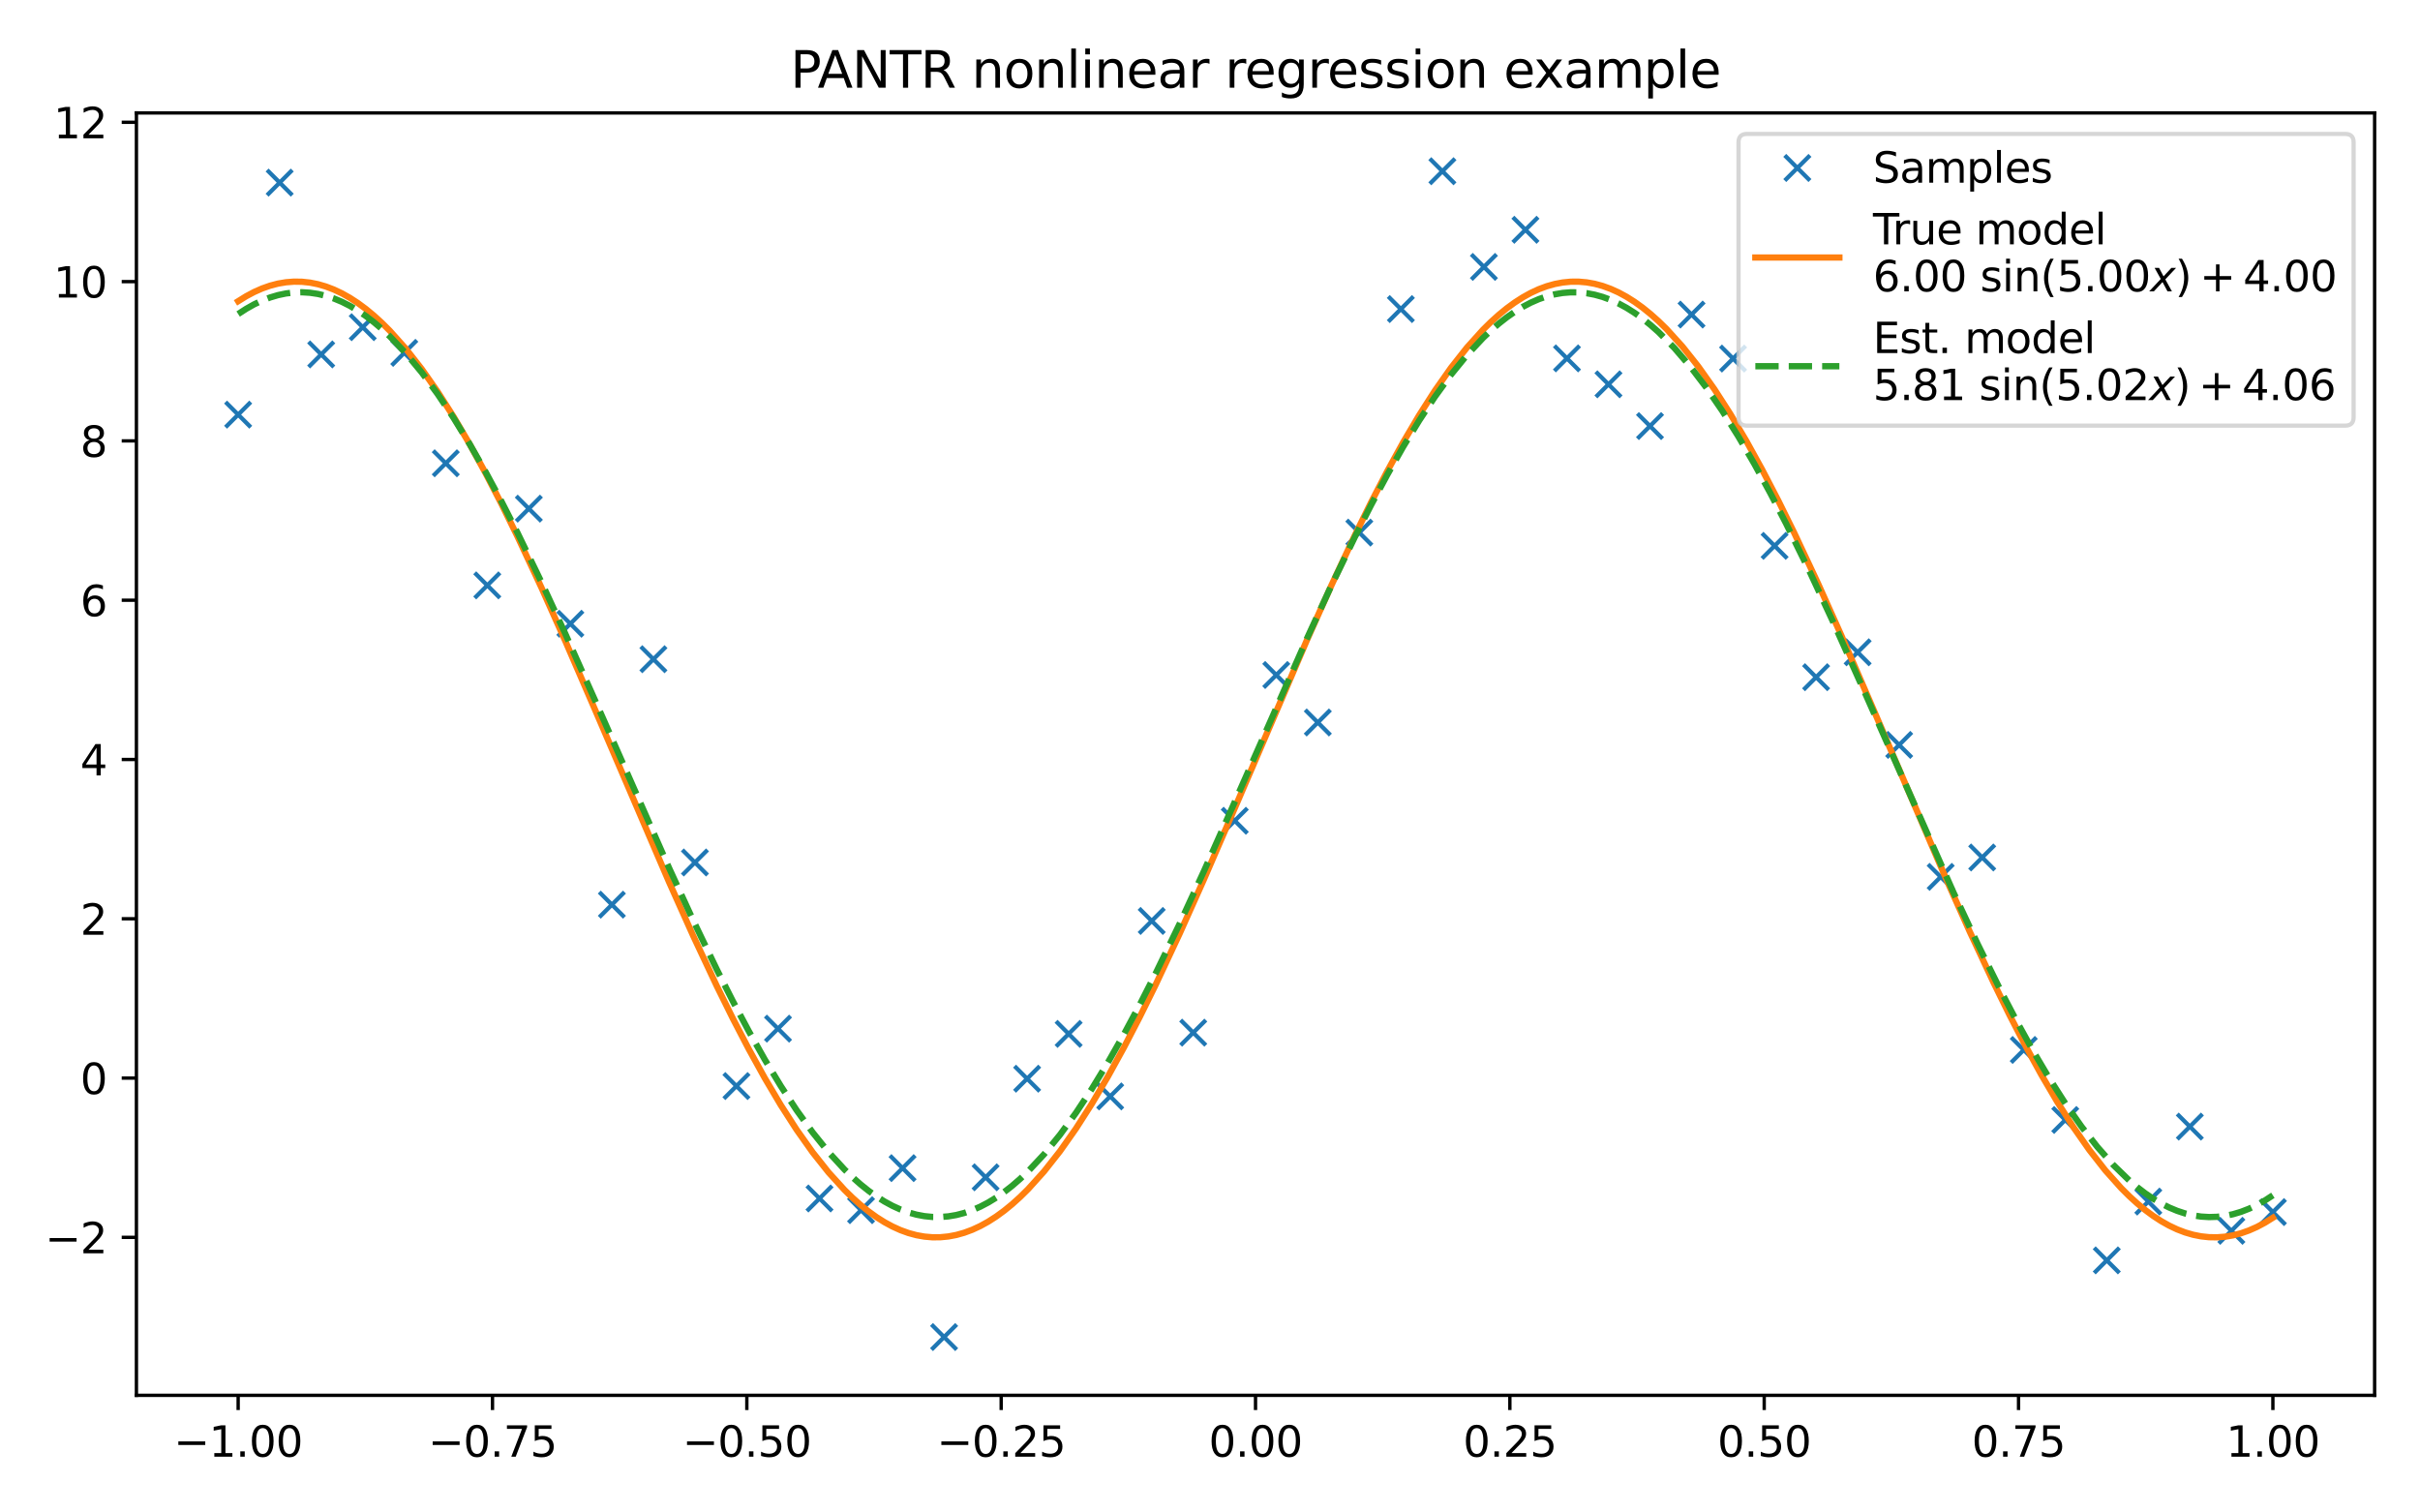 <?xml version="1.0" encoding="utf-8" standalone="no"?>
<!DOCTYPE svg PUBLIC "-//W3C//DTD SVG 1.1//EN"
  "http://www.w3.org/Graphics/SVG/1.1/DTD/svg11.dtd">
<svg xmlns:xlink="http://www.w3.org/1999/xlink" width="576pt" height="360pt" viewBox="0 0 576 360" xmlns="http://www.w3.org/2000/svg" version="1.1">
 <defs>
  <style type="text/css">*{stroke-linejoin: round; stroke-linecap: butt}</style>
 </defs>
 <g id="figure_1">
  <g id="patch_1">
   <path d="M 0 360 
L 576 360 
L 576 0 
L 0 0 
z
" style="fill: #ffffff"/>
  </g>
  <g id="axes_1">
   <g id="patch_2">
    <path d="M 32.47 332.12 
L 565.2 332.12 
L 565.2 26.88 
L 32.47 26.88 
z
" style="fill: #ffffff"/>
   </g>
   <g id="matplotlib.axis_1">
    <g id="xtick_1">
     <g id="line2d_1">
      <defs>
       <path id="m404adde339" d="M 0 0 
L 0 3.5 
" style="stroke: #000000; stroke-width: 0.8"/>
      </defs>
      <g>
       <use xlink:href="#m404adde339" x="56.685" y="332.12" style="stroke: #000000; stroke-width: 0.8"/>
      </g>
     </g>
     <g id="text_1">
      <!-- −1.00 -->
      <g transform="translate(41.362 346.718) scale(0.1 -0.1)">
       <defs>
        <path id="DejaVuSans-2212" d="M 678 2272 
L 4684 2272 
L 4684 1741 
L 678 1741 
L 678 2272 
z
" transform="scale(0.016)"/>
        <path id="DejaVuSans-31" d="M 794 531 
L 1825 531 
L 1825 4091 
L 703 3866 
L 703 4441 
L 1819 4666 
L 2450 4666 
L 2450 531 
L 3481 531 
L 3481 0 
L 794 0 
L 794 531 
z
" transform="scale(0.016)"/>
        <path id="DejaVuSans-2e" d="M 684 794 
L 1344 794 
L 1344 0 
L 684 0 
L 684 794 
z
" transform="scale(0.016)"/>
        <path id="DejaVuSans-30" d="M 2034 4250 
Q 1547 4250 1301 3770 
Q 1056 3291 1056 2328 
Q 1056 1369 1301 889 
Q 1547 409 2034 409 
Q 2525 409 2770 889 
Q 3016 1369 3016 2328 
Q 3016 3291 2770 3770 
Q 2525 4250 2034 4250 
z
M 2034 4750 
Q 2819 4750 3233 4129 
Q 3647 3509 3647 2328 
Q 3647 1150 3233 529 
Q 2819 -91 2034 -91 
Q 1250 -91 836 529 
Q 422 1150 422 2328 
Q 422 3509 836 4129 
Q 1250 4750 2034 4750 
z
" transform="scale(0.016)"/>
       </defs>
       <use xlink:href="#DejaVuSans-2212"/>
       <use xlink:href="#DejaVuSans-31" x="83.789"/>
       <use xlink:href="#DejaVuSans-2e" x="147.412"/>
       <use xlink:href="#DejaVuSans-30" x="179.199"/>
       <use xlink:href="#DejaVuSans-30" x="242.822"/>
      </g>
     </g>
    </g>
    <g id="xtick_2">
     <g id="line2d_2">
      <g>
       <use xlink:href="#m404adde339" x="117.222" y="332.12" style="stroke: #000000; stroke-width: 0.8"/>
      </g>
     </g>
     <g id="text_2">
      <!-- −0.75 -->
      <g transform="translate(101.9 346.718) scale(0.1 -0.1)">
       <defs>
        <path id="DejaVuSans-37" d="M 525 4666 
L 3525 4666 
L 3525 4397 
L 1831 0 
L 1172 0 
L 2766 4134 
L 525 4134 
L 525 4666 
z
" transform="scale(0.016)"/>
        <path id="DejaVuSans-35" d="M 691 4666 
L 3169 4666 
L 3169 4134 
L 1269 4134 
L 1269 2991 
Q 1406 3038 1543 3061 
Q 1681 3084 1819 3084 
Q 2600 3084 3056 2656 
Q 3513 2228 3513 1497 
Q 3513 744 3044 326 
Q 2575 -91 1722 -91 
Q 1428 -91 1123 -41 
Q 819 9 494 109 
L 494 744 
Q 775 591 1075 516 
Q 1375 441 1709 441 
Q 2250 441 2565 725 
Q 2881 1009 2881 1497 
Q 2881 1984 2565 2268 
Q 2250 2553 1709 2553 
Q 1456 2553 1204 2497 
Q 953 2441 691 2322 
L 691 4666 
z
" transform="scale(0.016)"/>
       </defs>
       <use xlink:href="#DejaVuSans-2212"/>
       <use xlink:href="#DejaVuSans-30" x="83.789"/>
       <use xlink:href="#DejaVuSans-2e" x="147.412"/>
       <use xlink:href="#DejaVuSans-37" x="179.199"/>
       <use xlink:href="#DejaVuSans-35" x="242.822"/>
      </g>
     </g>
    </g>
    <g id="xtick_3">
     <g id="line2d_3">
      <g>
       <use xlink:href="#m404adde339" x="177.76" y="332.12" style="stroke: #000000; stroke-width: 0.8"/>
      </g>
     </g>
     <g id="text_3">
      <!-- −0.50 -->
      <g transform="translate(162.437 346.718) scale(0.1 -0.1)">
       <use xlink:href="#DejaVuSans-2212"/>
       <use xlink:href="#DejaVuSans-30" x="83.789"/>
       <use xlink:href="#DejaVuSans-2e" x="147.412"/>
       <use xlink:href="#DejaVuSans-35" x="179.199"/>
       <use xlink:href="#DejaVuSans-30" x="242.822"/>
      </g>
     </g>
    </g>
    <g id="xtick_4">
     <g id="line2d_4">
      <g>
       <use xlink:href="#m404adde339" x="238.298" y="332.12" style="stroke: #000000; stroke-width: 0.8"/>
      </g>
     </g>
     <g id="text_4">
      <!-- −0.25 -->
      <g transform="translate(222.975 346.718) scale(0.1 -0.1)">
       <defs>
        <path id="DejaVuSans-32" d="M 1228 531 
L 3431 531 
L 3431 0 
L 469 0 
L 469 531 
Q 828 903 1448 1529 
Q 2069 2156 2228 2338 
Q 2531 2678 2651 2914 
Q 2772 3150 2772 3378 
Q 2772 3750 2511 3984 
Q 2250 4219 1831 4219 
Q 1534 4219 1204 4116 
Q 875 4013 500 3803 
L 500 4441 
Q 881 4594 1212 4672 
Q 1544 4750 1819 4750 
Q 2544 4750 2975 4387 
Q 3406 4025 3406 3419 
Q 3406 3131 3298 2873 
Q 3191 2616 2906 2266 
Q 2828 2175 2409 1742 
Q 1991 1309 1228 531 
z
" transform="scale(0.016)"/>
       </defs>
       <use xlink:href="#DejaVuSans-2212"/>
       <use xlink:href="#DejaVuSans-30" x="83.789"/>
       <use xlink:href="#DejaVuSans-2e" x="147.412"/>
       <use xlink:href="#DejaVuSans-32" x="179.199"/>
       <use xlink:href="#DejaVuSans-35" x="242.822"/>
      </g>
     </g>
    </g>
    <g id="xtick_5">
     <g id="line2d_5">
      <g>
       <use xlink:href="#m404adde339" x="298.835" y="332.12" style="stroke: #000000; stroke-width: 0.8"/>
      </g>
     </g>
     <g id="text_5">
      <!-- 0.00 -->
      <g transform="translate(287.702 346.718) scale(0.1 -0.1)">
       <use xlink:href="#DejaVuSans-30"/>
       <use xlink:href="#DejaVuSans-2e" x="63.623"/>
       <use xlink:href="#DejaVuSans-30" x="95.41"/>
       <use xlink:href="#DejaVuSans-30" x="159.033"/>
      </g>
     </g>
    </g>
    <g id="xtick_6">
     <g id="line2d_6">
      <g>
       <use xlink:href="#m404adde339" x="359.373" y="332.12" style="stroke: #000000; stroke-width: 0.8"/>
      </g>
     </g>
     <g id="text_6">
      <!-- 0.25 -->
      <g transform="translate(348.24 346.718) scale(0.1 -0.1)">
       <use xlink:href="#DejaVuSans-30"/>
       <use xlink:href="#DejaVuSans-2e" x="63.623"/>
       <use xlink:href="#DejaVuSans-32" x="95.41"/>
       <use xlink:href="#DejaVuSans-35" x="159.033"/>
      </g>
     </g>
    </g>
    <g id="xtick_7">
     <g id="line2d_7">
      <g>
       <use xlink:href="#m404adde339" x="419.91" y="332.12" style="stroke: #000000; stroke-width: 0.8"/>
      </g>
     </g>
     <g id="text_7">
      <!-- 0.50 -->
      <g transform="translate(408.777 346.718) scale(0.1 -0.1)">
       <use xlink:href="#DejaVuSans-30"/>
       <use xlink:href="#DejaVuSans-2e" x="63.623"/>
       <use xlink:href="#DejaVuSans-35" x="95.41"/>
       <use xlink:href="#DejaVuSans-30" x="159.033"/>
      </g>
     </g>
    </g>
    <g id="xtick_8">
     <g id="line2d_8">
      <g>
       <use xlink:href="#m404adde339" x="480.447" y="332.12" style="stroke: #000000; stroke-width: 0.8"/>
      </g>
     </g>
     <g id="text_8">
      <!-- 0.75 -->
      <g transform="translate(469.315 346.718) scale(0.1 -0.1)">
       <use xlink:href="#DejaVuSans-30"/>
       <use xlink:href="#DejaVuSans-2e" x="63.623"/>
       <use xlink:href="#DejaVuSans-37" x="95.41"/>
       <use xlink:href="#DejaVuSans-35" x="159.033"/>
      </g>
     </g>
    </g>
    <g id="xtick_9">
     <g id="line2d_9">
      <g>
       <use xlink:href="#m404adde339" x="540.985" y="332.12" style="stroke: #000000; stroke-width: 0.8"/>
      </g>
     </g>
     <g id="text_9">
      <!-- 1.00 -->
      <g transform="translate(529.852 346.718) scale(0.1 -0.1)">
       <use xlink:href="#DejaVuSans-31"/>
       <use xlink:href="#DejaVuSans-2e" x="63.623"/>
       <use xlink:href="#DejaVuSans-30" x="95.41"/>
       <use xlink:href="#DejaVuSans-30" x="159.033"/>
      </g>
     </g>
    </g>
   </g>
   <g id="matplotlib.axis_2">
    <g id="ytick_1">
     <g id="line2d_10">
      <defs>
       <path id="meb1e1e0b16" d="M 0 0 
L -3.5 0 
" style="stroke: #000000; stroke-width: 0.8"/>
      </defs>
      <g>
       <use xlink:href="#meb1e1e0b16" x="32.47" y="294.514" style="stroke: #000000; stroke-width: 0.8"/>
      </g>
     </g>
     <g id="text_10">
      <!-- −2 -->
      <g transform="translate(10.728 298.313) scale(0.1 -0.1)">
       <use xlink:href="#DejaVuSans-2212"/>
       <use xlink:href="#DejaVuSans-32" x="83.789"/>
      </g>
     </g>
    </g>
    <g id="ytick_2">
     <g id="line2d_11">
      <g>
       <use xlink:href="#meb1e1e0b16" x="32.47" y="256.6" style="stroke: #000000; stroke-width: 0.8"/>
      </g>
     </g>
     <g id="text_11">
      <!-- 0 -->
      <g transform="translate(19.108 260.399) scale(0.1 -0.1)">
       <use xlink:href="#DejaVuSans-30"/>
      </g>
     </g>
    </g>
    <g id="ytick_3">
     <g id="line2d_12">
      <g>
       <use xlink:href="#meb1e1e0b16" x="32.47" y="218.685" style="stroke: #000000; stroke-width: 0.8"/>
      </g>
     </g>
     <g id="text_12">
      <!-- 2 -->
      <g transform="translate(19.108 222.484) scale(0.1 -0.1)">
       <use xlink:href="#DejaVuSans-32"/>
      </g>
     </g>
    </g>
    <g id="ytick_4">
     <g id="line2d_13">
      <g>
       <use xlink:href="#meb1e1e0b16" x="32.47" y="180.77" style="stroke: #000000; stroke-width: 0.8"/>
      </g>
     </g>
     <g id="text_13">
      <!-- 4 -->
      <g transform="translate(19.108 184.569) scale(0.1 -0.1)">
       <defs>
        <path id="DejaVuSans-34" d="M 2419 4116 
L 825 1625 
L 2419 1625 
L 2419 4116 
z
M 2253 4666 
L 3047 4666 
L 3047 1625 
L 3713 1625 
L 3713 1100 
L 3047 1100 
L 3047 0 
L 2419 0 
L 2419 1100 
L 313 1100 
L 313 1709 
L 2253 4666 
z
" transform="scale(0.016)"/>
       </defs>
       <use xlink:href="#DejaVuSans-34"/>
      </g>
     </g>
    </g>
    <g id="ytick_5">
     <g id="line2d_14">
      <g>
       <use xlink:href="#meb1e1e0b16" x="32.47" y="142.856" style="stroke: #000000; stroke-width: 0.8"/>
      </g>
     </g>
     <g id="text_14">
      <!-- 6 -->
      <g transform="translate(19.108 146.655) scale(0.1 -0.1)">
       <defs>
        <path id="DejaVuSans-36" d="M 2113 2584 
Q 1688 2584 1439 2293 
Q 1191 2003 1191 1497 
Q 1191 994 1439 701 
Q 1688 409 2113 409 
Q 2538 409 2786 701 
Q 3034 994 3034 1497 
Q 3034 2003 2786 2293 
Q 2538 2584 2113 2584 
z
M 3366 4563 
L 3366 3988 
Q 3128 4100 2886 4159 
Q 2644 4219 2406 4219 
Q 1781 4219 1451 3797 
Q 1122 3375 1075 2522 
Q 1259 2794 1537 2939 
Q 1816 3084 2150 3084 
Q 2853 3084 3261 2657 
Q 3669 2231 3669 1497 
Q 3669 778 3244 343 
Q 2819 -91 2113 -91 
Q 1303 -91 875 529 
Q 447 1150 447 2328 
Q 447 3434 972 4092 
Q 1497 4750 2381 4750 
Q 2619 4750 2861 4703 
Q 3103 4656 3366 4563 
z
" transform="scale(0.016)"/>
       </defs>
       <use xlink:href="#DejaVuSans-36"/>
      </g>
     </g>
    </g>
    <g id="ytick_6">
     <g id="line2d_15">
      <g>
       <use xlink:href="#meb1e1e0b16" x="32.47" y="104.941" style="stroke: #000000; stroke-width: 0.8"/>
      </g>
     </g>
     <g id="text_15">
      <!-- 8 -->
      <g transform="translate(19.108 108.74) scale(0.1 -0.1)">
       <defs>
        <path id="DejaVuSans-38" d="M 2034 2216 
Q 1584 2216 1326 1975 
Q 1069 1734 1069 1313 
Q 1069 891 1326 650 
Q 1584 409 2034 409 
Q 2484 409 2743 651 
Q 3003 894 3003 1313 
Q 3003 1734 2745 1975 
Q 2488 2216 2034 2216 
z
M 1403 2484 
Q 997 2584 770 2862 
Q 544 3141 544 3541 
Q 544 4100 942 4425 
Q 1341 4750 2034 4750 
Q 2731 4750 3128 4425 
Q 3525 4100 3525 3541 
Q 3525 3141 3298 2862 
Q 3072 2584 2669 2484 
Q 3125 2378 3379 2068 
Q 3634 1759 3634 1313 
Q 3634 634 3220 271 
Q 2806 -91 2034 -91 
Q 1263 -91 848 271 
Q 434 634 434 1313 
Q 434 1759 690 2068 
Q 947 2378 1403 2484 
z
M 1172 3481 
Q 1172 3119 1398 2916 
Q 1625 2713 2034 2713 
Q 2441 2713 2670 2916 
Q 2900 3119 2900 3481 
Q 2900 3844 2670 4047 
Q 2441 4250 2034 4250 
Q 1625 4250 1398 4047 
Q 1172 3844 1172 3481 
z
" transform="scale(0.016)"/>
       </defs>
       <use xlink:href="#DejaVuSans-38"/>
      </g>
     </g>
    </g>
    <g id="ytick_7">
     <g id="line2d_16">
      <g>
       <use xlink:href="#meb1e1e0b16" x="32.47" y="67.026" style="stroke: #000000; stroke-width: 0.8"/>
      </g>
     </g>
     <g id="text_16">
      <!-- 10 -->
      <g transform="translate(12.745 70.825) scale(0.1 -0.1)">
       <use xlink:href="#DejaVuSans-31"/>
       <use xlink:href="#DejaVuSans-30" x="63.623"/>
      </g>
     </g>
    </g>
    <g id="ytick_8">
     <g id="line2d_17">
      <g>
       <use xlink:href="#meb1e1e0b16" x="32.47" y="29.111" style="stroke: #000000; stroke-width: 0.8"/>
      </g>
     </g>
     <g id="text_17">
      <!-- 12 -->
      <g transform="translate(12.745 32.911) scale(0.1 -0.1)">
       <use xlink:href="#DejaVuSans-31"/>
       <use xlink:href="#DejaVuSans-32" x="63.623"/>
      </g>
     </g>
    </g>
   </g>
   <g id="line2d_18">
    <defs>
     <path id="m197917aff6" d="M -3 3 
L 3 -3 
M -3 -3 
L 3 3 
" style="stroke: #1f77b4"/>
    </defs>
    <g clip-path="url(#pbe0e3fda2f)">
     <use xlink:href="#m197917aff6" x="56.685" y="98.69" style="fill: #1f77b4; stroke: #1f77b4"/>
     <use xlink:href="#m197917aff6" x="66.569" y="43.466" style="fill: #1f77b4; stroke: #1f77b4"/>
     <use xlink:href="#m197917aff6" x="76.452" y="84.357" style="fill: #1f77b4; stroke: #1f77b4"/>
     <use xlink:href="#m197917aff6" x="86.336" y="77.881" style="fill: #1f77b4; stroke: #1f77b4"/>
     <use xlink:href="#m197917aff6" x="96.22" y="83.986" style="fill: #1f77b4; stroke: #1f77b4"/>
     <use xlink:href="#m197917aff6" x="106.103" y="110.269" style="fill: #1f77b4; stroke: #1f77b4"/>
     <use xlink:href="#m197917aff6" x="115.987" y="139.329" style="fill: #1f77b4; stroke: #1f77b4"/>
     <use xlink:href="#m197917aff6" x="125.871" y="121.069" style="fill: #1f77b4; stroke: #1f77b4"/>
     <use xlink:href="#m197917aff6" x="135.754" y="148.465" style="fill: #1f77b4; stroke: #1f77b4"/>
     <use xlink:href="#m197917aff6" x="145.638" y="215.326" style="fill: #1f77b4; stroke: #1f77b4"/>
     <use xlink:href="#m197917aff6" x="155.522" y="156.903" style="fill: #1f77b4; stroke: #1f77b4"/>
     <use xlink:href="#m197917aff6" x="165.405" y="205.285" style="fill: #1f77b4; stroke: #1f77b4"/>
     <use xlink:href="#m197917aff6" x="175.289" y="258.503" style="fill: #1f77b4; stroke: #1f77b4"/>
     <use xlink:href="#m197917aff6" x="185.173" y="244.837" style="fill: #1f77b4; stroke: #1f77b4"/>
     <use xlink:href="#m197917aff6" x="195.056" y="285.257" style="fill: #1f77b4; stroke: #1f77b4"/>
     <use xlink:href="#m197917aff6" x="204.94" y="288.05" style="fill: #1f77b4; stroke: #1f77b4"/>
     <use xlink:href="#m197917aff6" x="214.824" y="278.036" style="fill: #1f77b4; stroke: #1f77b4"/>
     <use xlink:href="#m197917aff6" x="224.707" y="318.245" style="fill: #1f77b4; stroke: #1f77b4"/>
     <use xlink:href="#m197917aff6" x="234.591" y="280.221" style="fill: #1f77b4; stroke: #1f77b4"/>
     <use xlink:href="#m197917aff6" x="244.475" y="256.751" style="fill: #1f77b4; stroke: #1f77b4"/>
     <use xlink:href="#m197917aff6" x="254.358" y="246.085" style="fill: #1f77b4; stroke: #1f77b4"/>
     <use xlink:href="#m197917aff6" x="264.242" y="260.963" style="fill: #1f77b4; stroke: #1f77b4"/>
     <use xlink:href="#m197917aff6" x="274.126" y="219.201" style="fill: #1f77b4; stroke: #1f77b4"/>
     <use xlink:href="#m197917aff6" x="284.009" y="245.789" style="fill: #1f77b4; stroke: #1f77b4"/>
     <use xlink:href="#m197917aff6" x="293.893" y="195.355" style="fill: #1f77b4; stroke: #1f77b4"/>
     <use xlink:href="#m197917aff6" x="303.777" y="160.663" style="fill: #1f77b4; stroke: #1f77b4"/>
     <use xlink:href="#m197917aff6" x="313.661" y="171.963" style="fill: #1f77b4; stroke: #1f77b4"/>
     <use xlink:href="#m197917aff6" x="323.544" y="126.771" style="fill: #1f77b4; stroke: #1f77b4"/>
     <use xlink:href="#m197917aff6" x="333.428" y="73.563" style="fill: #1f77b4; stroke: #1f77b4"/>
     <use xlink:href="#m197917aff6" x="343.312" y="40.755" style="fill: #1f77b4; stroke: #1f77b4"/>
     <use xlink:href="#m197917aff6" x="353.195" y="63.531" style="fill: #1f77b4; stroke: #1f77b4"/>
     <use xlink:href="#m197917aff6" x="363.079" y="54.694" style="fill: #1f77b4; stroke: #1f77b4"/>
     <use xlink:href="#m197917aff6" x="372.963" y="85.298" style="fill: #1f77b4; stroke: #1f77b4"/>
     <use xlink:href="#m197917aff6" x="382.846" y="91.477" style="fill: #1f77b4; stroke: #1f77b4"/>
     <use xlink:href="#m197917aff6" x="392.73" y="101.414" style="fill: #1f77b4; stroke: #1f77b4"/>
     <use xlink:href="#m197917aff6" x="402.614" y="74.869" style="fill: #1f77b4; stroke: #1f77b4"/>
     <use xlink:href="#m197917aff6" x="412.497" y="85.345" style="fill: #1f77b4; stroke: #1f77b4"/>
     <use xlink:href="#m197917aff6" x="422.381" y="129.922" style="fill: #1f77b4; stroke: #1f77b4"/>
     <use xlink:href="#m197917aff6" x="432.265" y="161.188" style="fill: #1f77b4; stroke: #1f77b4"/>
     <use xlink:href="#m197917aff6" x="442.148" y="155.255" style="fill: #1f77b4; stroke: #1f77b4"/>
     <use xlink:href="#m197917aff6" x="452.032" y="177.303" style="fill: #1f77b4; stroke: #1f77b4"/>
     <use xlink:href="#m197917aff6" x="461.916" y="208.711" style="fill: #1f77b4; stroke: #1f77b4"/>
     <use xlink:href="#m197917aff6" x="471.799" y="204.094" style="fill: #1f77b4; stroke: #1f77b4"/>
     <use xlink:href="#m197917aff6" x="481.683" y="249.904" style="fill: #1f77b4; stroke: #1f77b4"/>
     <use xlink:href="#m197917aff6" x="491.567" y="266.571" style="fill: #1f77b4; stroke: #1f77b4"/>
     <use xlink:href="#m197917aff6" x="501.45" y="299.992" style="fill: #1f77b4; stroke: #1f77b4"/>
     <use xlink:href="#m197917aff6" x="511.334" y="285.996" style="fill: #1f77b4; stroke: #1f77b4"/>
     <use xlink:href="#m197917aff6" x="521.218" y="268.152" style="fill: #1f77b4; stroke: #1f77b4"/>
     <use xlink:href="#m197917aff6" x="531.101" y="292.958" style="fill: #1f77b4; stroke: #1f77b4"/>
     <use xlink:href="#m197917aff6" x="540.985" y="288.498" style="fill: #1f77b4; stroke: #1f77b4"/>
    </g>
   </g>
   <g id="line2d_19">
    <path d="M 56.685 71.698 
L 58.584 70.517 
L 60.483 69.506 
L 62.383 68.665 
L 64.282 67.997 
L 66.181 67.502 
L 68.08 67.182 
L 69.98 67.036 
L 71.879 67.065 
L 73.778 67.269 
L 75.677 67.647 
L 77.576 68.2 
L 79.476 68.925 
L 81.375 69.822 
L 83.274 70.89 
L 85.173 72.127 
L 87.072 73.531 
L 88.972 75.1 
L 90.871 76.832 
L 92.77 78.723 
L 96.569 82.973 
L 100.367 87.824 
L 104.165 93.247 
L 107.964 99.208 
L 111.762 105.671 
L 115.561 112.595 
L 119.359 119.938 
L 123.158 127.655 
L 128.855 139.828 
L 134.553 152.567 
L 142.15 170.128 
L 159.243 209.928 
L 164.94 222.631 
L 170.638 234.756 
L 174.436 242.434 
L 178.235 249.733 
L 182.033 256.608 
L 185.832 263.017 
L 189.63 268.92 
L 193.429 274.281 
L 197.227 279.067 
L 201.025 283.249 
L 202.925 285.106 
L 204.824 286.801 
L 206.723 288.334 
L 208.622 289.701 
L 210.521 290.901 
L 212.421 291.931 
L 214.32 292.791 
L 216.219 293.478 
L 218.118 293.992 
L 220.018 294.332 
L 221.917 294.497 
L 223.816 294.487 
L 225.715 294.303 
L 227.614 293.944 
L 229.514 293.41 
L 231.413 292.704 
L 233.312 291.826 
L 235.211 290.776 
L 237.11 289.558 
L 239.01 288.172 
L 240.909 286.622 
L 242.808 284.908 
L 244.707 283.034 
L 248.506 278.818 
L 252.304 273.999 
L 256.103 268.607 
L 259.901 262.675 
L 263.7 256.24 
L 267.498 249.34 
L 271.296 242.019 
L 275.095 234.321 
L 280.792 222.172 
L 286.49 209.451 
L 294.087 191.904 
L 311.18 152.09 
L 316.878 139.368 
L 322.575 127.22 
L 326.374 119.522 
L 330.172 112.2 
L 333.97 105.301 
L 337.769 98.865 
L 341.567 92.933 
L 345.366 87.541 
L 349.164 82.722 
L 352.963 78.506 
L 354.862 76.632 
L 356.761 74.919 
L 358.66 73.368 
L 360.56 71.982 
L 362.459 70.764 
L 364.358 69.715 
L 366.257 68.836 
L 368.156 68.13 
L 370.056 67.597 
L 371.955 67.238 
L 373.854 67.053 
L 375.753 67.043 
L 377.652 67.209 
L 379.552 67.548 
L 381.451 68.062 
L 383.35 68.75 
L 385.249 69.609 
L 387.149 70.64 
L 389.048 71.839 
L 390.947 73.207 
L 392.846 74.739 
L 394.745 76.435 
L 396.645 78.291 
L 400.443 82.473 
L 404.241 87.259 
L 408.04 92.62 
L 411.838 98.523 
L 415.637 104.932 
L 419.435 111.807 
L 423.234 119.107 
L 427.032 126.785 
L 432.73 138.909 
L 438.427 151.612 
L 446.024 169.146 
L 463.117 208.973 
L 468.815 221.712 
L 474.512 233.885 
L 478.311 241.602 
L 482.109 248.946 
L 485.908 255.87 
L 489.706 262.332 
L 493.505 268.293 
L 497.303 273.716 
L 501.101 278.567 
L 504.9 282.817 
L 506.799 284.709 
L 508.698 286.44 
L 510.598 288.009 
L 512.497 289.413 
L 514.396 290.65 
L 516.295 291.718 
L 518.194 292.615 
L 520.094 293.341 
L 521.993 293.893 
L 523.892 294.272 
L 525.791 294.475 
L 527.69 294.504 
L 529.59 294.359 
L 531.489 294.038 
L 533.388 293.543 
L 535.287 292.875 
L 537.187 292.035 
L 539.086 291.023 
L 540.985 289.842 
L 540.985 289.842 
" clip-path="url(#pbe0e3fda2f)" style="fill: none; stroke: #ff7f0e; stroke-width: 1.5; stroke-linecap: square"/>
   </g>
   <g id="line2d_20">
    <path d="M 56.685 74.745 
L 58.584 73.513 
L 60.483 72.444 
L 62.383 71.543 
L 64.282 70.808 
L 66.181 70.243 
L 68.08 69.847 
L 69.98 69.621 
L 71.879 69.565 
L 73.778 69.681 
L 75.677 69.966 
L 77.576 70.422 
L 79.476 71.047 
L 81.375 71.84 
L 83.274 72.801 
L 85.173 73.927 
L 87.072 75.217 
L 88.972 76.669 
L 90.871 78.28 
L 92.77 80.049 
L 96.569 84.046 
L 100.367 88.635 
L 104.165 93.789 
L 107.964 99.475 
L 111.762 105.657 
L 115.561 112.298 
L 119.359 119.357 
L 123.158 126.789 
L 128.855 138.536 
L 134.553 150.855 
L 142.15 167.875 
L 159.243 206.58 
L 164.94 218.968 
L 170.638 230.808 
L 174.436 238.315 
L 178.235 245.458 
L 182.033 252.193 
L 185.832 258.478 
L 189.63 264.274 
L 193.429 269.545 
L 197.227 274.259 
L 201.025 278.387 
L 202.925 280.222 
L 204.824 281.902 
L 206.723 283.423 
L 208.622 284.783 
L 210.521 285.981 
L 212.421 287.013 
L 214.32 287.879 
L 216.219 288.577 
L 218.118 289.106 
L 220.018 289.465 
L 221.917 289.654 
L 223.816 289.672 
L 225.715 289.52 
L 227.614 289.198 
L 229.514 288.705 
L 231.413 288.044 
L 233.312 287.214 
L 235.211 286.218 
L 237.11 285.056 
L 239.01 283.731 
L 240.909 282.245 
L 242.808 280.599 
L 244.707 278.797 
L 248.506 274.734 
L 252.304 270.082 
L 256.103 264.87 
L 259.901 259.128 
L 263.7 252.894 
L 267.498 246.206 
L 271.296 239.105 
L 275.095 231.636 
L 280.792 219.842 
L 286.49 207.487 
L 294.087 190.441 
L 311.18 151.761 
L 316.878 139.406 
L 322.575 127.612 
L 326.374 120.143 
L 330.172 113.042 
L 333.97 106.354 
L 337.769 100.12 
L 341.567 94.379 
L 345.366 89.166 
L 349.164 84.514 
L 352.963 80.451 
L 354.862 78.649 
L 356.761 77.004 
L 358.66 75.517 
L 360.56 74.192 
L 362.459 73.03 
L 364.358 72.034 
L 366.257 71.204 
L 368.156 70.543 
L 370.056 70.051 
L 371.955 69.728 
L 373.854 69.576 
L 375.753 69.594 
L 377.652 69.783 
L 379.552 70.143 
L 381.451 70.672 
L 383.35 71.37 
L 385.249 72.235 
L 387.149 73.268 
L 389.048 74.465 
L 390.947 75.825 
L 392.846 77.346 
L 394.745 79.026 
L 398.544 82.85 
L 402.342 87.274 
L 406.141 92.271 
L 409.939 97.809 
L 413.738 103.854 
L 417.536 110.369 
L 421.334 117.314 
L 425.133 124.644 
L 430.83 136.264 
L 436.528 148.488 
L 444.125 165.432 
L 465.016 212.553 
L 470.714 224.7 
L 476.412 236.219 
L 480.21 243.47 
L 484.009 250.325 
L 487.807 256.742 
L 491.605 262.681 
L 495.404 268.105 
L 499.202 272.98 
L 503.001 277.277 
L 506.799 280.968 
L 508.698 282.579 
L 510.598 284.031 
L 512.497 285.321 
L 514.396 286.447 
L 516.295 287.408 
L 518.194 288.201 
L 520.094 288.826 
L 521.993 289.282 
L 523.892 289.568 
L 525.791 289.683 
L 527.69 289.627 
L 529.59 289.402 
L 531.489 289.006 
L 533.388 288.44 
L 535.287 287.706 
L 537.187 286.804 
L 539.086 285.736 
L 540.985 284.503 
L 540.985 284.503 
" clip-path="url(#pbe0e3fda2f)" style="fill: none; stroke-dasharray: 5.55,2.4; stroke-dashoffset: 0; stroke: #2ca02c; stroke-width: 1.5"/>
   </g>
   <g id="patch_3">
    <path d="M 32.47 332.12 
L 32.47 26.88 
" style="fill: none; stroke: #000000; stroke-width: 0.8; stroke-linejoin: miter; stroke-linecap: square"/>
   </g>
   <g id="patch_4">
    <path d="M 565.2 332.12 
L 565.2 26.88 
" style="fill: none; stroke: #000000; stroke-width: 0.8; stroke-linejoin: miter; stroke-linecap: square"/>
   </g>
   <g id="patch_5">
    <path d="M 32.47 332.12 
L 565.2 332.12 
" style="fill: none; stroke: #000000; stroke-width: 0.8; stroke-linejoin: miter; stroke-linecap: square"/>
   </g>
   <g id="patch_6">
    <path d="M 32.47 26.88 
L 565.2 26.88 
" style="fill: none; stroke: #000000; stroke-width: 0.8; stroke-linejoin: miter; stroke-linecap: square"/>
   </g>
   <g id="text_18">
    <!-- PANTR nonlinear regression example -->
    <g transform="translate(188.129 20.88) scale(0.12 -0.12)">
     <defs>
      <path id="DejaVuSans-50" d="M 1259 4147 
L 1259 2394 
L 2053 2394 
Q 2494 2394 2734 2622 
Q 2975 2850 2975 3272 
Q 2975 3691 2734 3919 
Q 2494 4147 2053 4147 
L 1259 4147 
z
M 628 4666 
L 2053 4666 
Q 2838 4666 3239 4311 
Q 3641 3956 3641 3272 
Q 3641 2581 3239 2228 
Q 2838 1875 2053 1875 
L 1259 1875 
L 1259 0 
L 628 0 
L 628 4666 
z
" transform="scale(0.016)"/>
      <path id="DejaVuSans-41" d="M 2188 4044 
L 1331 1722 
L 3047 1722 
L 2188 4044 
z
M 1831 4666 
L 2547 4666 
L 4325 0 
L 3669 0 
L 3244 1197 
L 1141 1197 
L 716 0 
L 50 0 
L 1831 4666 
z
" transform="scale(0.016)"/>
      <path id="DejaVuSans-4e" d="M 628 4666 
L 1478 4666 
L 3547 763 
L 3547 4666 
L 4159 4666 
L 4159 0 
L 3309 0 
L 1241 3903 
L 1241 0 
L 628 0 
L 628 4666 
z
" transform="scale(0.016)"/>
      <path id="DejaVuSans-54" d="M -19 4666 
L 3928 4666 
L 3928 4134 
L 2272 4134 
L 2272 0 
L 1638 0 
L 1638 4134 
L -19 4134 
L -19 4666 
z
" transform="scale(0.016)"/>
      <path id="DejaVuSans-52" d="M 2841 2188 
Q 3044 2119 3236 1894 
Q 3428 1669 3622 1275 
L 4263 0 
L 3584 0 
L 2988 1197 
Q 2756 1666 2539 1819 
Q 2322 1972 1947 1972 
L 1259 1972 
L 1259 0 
L 628 0 
L 628 4666 
L 2053 4666 
Q 2853 4666 3247 4331 
Q 3641 3997 3641 3322 
Q 3641 2881 3436 2590 
Q 3231 2300 2841 2188 
z
M 1259 4147 
L 1259 2491 
L 2053 2491 
Q 2509 2491 2742 2702 
Q 2975 2913 2975 3322 
Q 2975 3731 2742 3939 
Q 2509 4147 2053 4147 
L 1259 4147 
z
" transform="scale(0.016)"/>
      <path id="DejaVuSans-20" transform="scale(0.016)"/>
      <path id="DejaVuSans-6e" d="M 3513 2113 
L 3513 0 
L 2938 0 
L 2938 2094 
Q 2938 2591 2744 2837 
Q 2550 3084 2163 3084 
Q 1697 3084 1428 2787 
Q 1159 2491 1159 1978 
L 1159 0 
L 581 0 
L 581 3500 
L 1159 3500 
L 1159 2956 
Q 1366 3272 1645 3428 
Q 1925 3584 2291 3584 
Q 2894 3584 3203 3211 
Q 3513 2838 3513 2113 
z
" transform="scale(0.016)"/>
      <path id="DejaVuSans-6f" d="M 1959 3097 
Q 1497 3097 1228 2736 
Q 959 2375 959 1747 
Q 959 1119 1226 758 
Q 1494 397 1959 397 
Q 2419 397 2687 759 
Q 2956 1122 2956 1747 
Q 2956 2369 2687 2733 
Q 2419 3097 1959 3097 
z
M 1959 3584 
Q 2709 3584 3137 3096 
Q 3566 2609 3566 1747 
Q 3566 888 3137 398 
Q 2709 -91 1959 -91 
Q 1206 -91 779 398 
Q 353 888 353 1747 
Q 353 2609 779 3096 
Q 1206 3584 1959 3584 
z
" transform="scale(0.016)"/>
      <path id="DejaVuSans-6c" d="M 603 4863 
L 1178 4863 
L 1178 0 
L 603 0 
L 603 4863 
z
" transform="scale(0.016)"/>
      <path id="DejaVuSans-69" d="M 603 3500 
L 1178 3500 
L 1178 0 
L 603 0 
L 603 3500 
z
M 603 4863 
L 1178 4863 
L 1178 4134 
L 603 4134 
L 603 4863 
z
" transform="scale(0.016)"/>
      <path id="DejaVuSans-65" d="M 3597 1894 
L 3597 1613 
L 953 1613 
Q 991 1019 1311 708 
Q 1631 397 2203 397 
Q 2534 397 2845 478 
Q 3156 559 3463 722 
L 3463 178 
Q 3153 47 2828 -22 
Q 2503 -91 2169 -91 
Q 1331 -91 842 396 
Q 353 884 353 1716 
Q 353 2575 817 3079 
Q 1281 3584 2069 3584 
Q 2775 3584 3186 3129 
Q 3597 2675 3597 1894 
z
M 3022 2063 
Q 3016 2534 2758 2815 
Q 2500 3097 2075 3097 
Q 1594 3097 1305 2825 
Q 1016 2553 972 2059 
L 3022 2063 
z
" transform="scale(0.016)"/>
      <path id="DejaVuSans-61" d="M 2194 1759 
Q 1497 1759 1228 1600 
Q 959 1441 959 1056 
Q 959 750 1161 570 
Q 1363 391 1709 391 
Q 2188 391 2477 730 
Q 2766 1069 2766 1631 
L 2766 1759 
L 2194 1759 
z
M 3341 1997 
L 3341 0 
L 2766 0 
L 2766 531 
Q 2569 213 2275 61 
Q 1981 -91 1556 -91 
Q 1019 -91 701 211 
Q 384 513 384 1019 
Q 384 1609 779 1909 
Q 1175 2209 1959 2209 
L 2766 2209 
L 2766 2266 
Q 2766 2663 2505 2880 
Q 2244 3097 1772 3097 
Q 1472 3097 1187 3025 
Q 903 2953 641 2809 
L 641 3341 
Q 956 3463 1253 3523 
Q 1550 3584 1831 3584 
Q 2591 3584 2966 3190 
Q 3341 2797 3341 1997 
z
" transform="scale(0.016)"/>
      <path id="DejaVuSans-72" d="M 2631 2963 
Q 2534 3019 2420 3045 
Q 2306 3072 2169 3072 
Q 1681 3072 1420 2755 
Q 1159 2438 1159 1844 
L 1159 0 
L 581 0 
L 581 3500 
L 1159 3500 
L 1159 2956 
Q 1341 3275 1631 3429 
Q 1922 3584 2338 3584 
Q 2397 3584 2469 3576 
Q 2541 3569 2628 3553 
L 2631 2963 
z
" transform="scale(0.016)"/>
      <path id="DejaVuSans-67" d="M 2906 1791 
Q 2906 2416 2648 2759 
Q 2391 3103 1925 3103 
Q 1463 3103 1205 2759 
Q 947 2416 947 1791 
Q 947 1169 1205 825 
Q 1463 481 1925 481 
Q 2391 481 2648 825 
Q 2906 1169 2906 1791 
z
M 3481 434 
Q 3481 -459 3084 -895 
Q 2688 -1331 1869 -1331 
Q 1566 -1331 1297 -1286 
Q 1028 -1241 775 -1147 
L 775 -588 
Q 1028 -725 1275 -790 
Q 1522 -856 1778 -856 
Q 2344 -856 2625 -561 
Q 2906 -266 2906 331 
L 2906 616 
Q 2728 306 2450 153 
Q 2172 0 1784 0 
Q 1141 0 747 490 
Q 353 981 353 1791 
Q 353 2603 747 3093 
Q 1141 3584 1784 3584 
Q 2172 3584 2450 3431 
Q 2728 3278 2906 2969 
L 2906 3500 
L 3481 3500 
L 3481 434 
z
" transform="scale(0.016)"/>
      <path id="DejaVuSans-73" d="M 2834 3397 
L 2834 2853 
Q 2591 2978 2328 3040 
Q 2066 3103 1784 3103 
Q 1356 3103 1142 2972 
Q 928 2841 928 2578 
Q 928 2378 1081 2264 
Q 1234 2150 1697 2047 
L 1894 2003 
Q 2506 1872 2764 1633 
Q 3022 1394 3022 966 
Q 3022 478 2636 193 
Q 2250 -91 1575 -91 
Q 1294 -91 989 -36 
Q 684 19 347 128 
L 347 722 
Q 666 556 975 473 
Q 1284 391 1588 391 
Q 1994 391 2212 530 
Q 2431 669 2431 922 
Q 2431 1156 2273 1281 
Q 2116 1406 1581 1522 
L 1381 1569 
Q 847 1681 609 1914 
Q 372 2147 372 2553 
Q 372 3047 722 3315 
Q 1072 3584 1716 3584 
Q 2034 3584 2315 3537 
Q 2597 3491 2834 3397 
z
" transform="scale(0.016)"/>
      <path id="DejaVuSans-78" d="M 3513 3500 
L 2247 1797 
L 3578 0 
L 2900 0 
L 1881 1375 
L 863 0 
L 184 0 
L 1544 1831 
L 300 3500 
L 978 3500 
L 1906 2253 
L 2834 3500 
L 3513 3500 
z
" transform="scale(0.016)"/>
      <path id="DejaVuSans-6d" d="M 3328 2828 
Q 3544 3216 3844 3400 
Q 4144 3584 4550 3584 
Q 5097 3584 5394 3201 
Q 5691 2819 5691 2113 
L 5691 0 
L 5113 0 
L 5113 2094 
Q 5113 2597 4934 2840 
Q 4756 3084 4391 3084 
Q 3944 3084 3684 2787 
Q 3425 2491 3425 1978 
L 3425 0 
L 2847 0 
L 2847 2094 
Q 2847 2600 2669 2842 
Q 2491 3084 2119 3084 
Q 1678 3084 1418 2786 
Q 1159 2488 1159 1978 
L 1159 0 
L 581 0 
L 581 3500 
L 1159 3500 
L 1159 2956 
Q 1356 3278 1631 3431 
Q 1906 3584 2284 3584 
Q 2666 3584 2933 3390 
Q 3200 3197 3328 2828 
z
" transform="scale(0.016)"/>
      <path id="DejaVuSans-70" d="M 1159 525 
L 1159 -1331 
L 581 -1331 
L 581 3500 
L 1159 3500 
L 1159 2969 
Q 1341 3281 1617 3432 
Q 1894 3584 2278 3584 
Q 2916 3584 3314 3078 
Q 3713 2572 3713 1747 
Q 3713 922 3314 415 
Q 2916 -91 2278 -91 
Q 1894 -91 1617 61 
Q 1341 213 1159 525 
z
M 3116 1747 
Q 3116 2381 2855 2742 
Q 2594 3103 2138 3103 
Q 1681 3103 1420 2742 
Q 1159 2381 1159 1747 
Q 1159 1113 1420 752 
Q 1681 391 2138 391 
Q 2594 391 2855 752 
Q 3116 1113 3116 1747 
z
" transform="scale(0.016)"/>
     </defs>
     <use xlink:href="#DejaVuSans-50"/>
     <use xlink:href="#DejaVuSans-41" x="53.928"/>
     <use xlink:href="#DejaVuSans-4e" x="122.336"/>
     <use xlink:href="#DejaVuSans-54" x="197.141"/>
     <use xlink:href="#DejaVuSans-52" x="258.225"/>
     <use xlink:href="#DejaVuSans-20" x="327.707"/>
     <use xlink:href="#DejaVuSans-6e" x="359.494"/>
     <use xlink:href="#DejaVuSans-6f" x="422.873"/>
     <use xlink:href="#DejaVuSans-6e" x="484.055"/>
     <use xlink:href="#DejaVuSans-6c" x="547.434"/>
     <use xlink:href="#DejaVuSans-69" x="575.217"/>
     <use xlink:href="#DejaVuSans-6e" x="603"/>
     <use xlink:href="#DejaVuSans-65" x="666.379"/>
     <use xlink:href="#DejaVuSans-61" x="727.902"/>
     <use xlink:href="#DejaVuSans-72" x="789.182"/>
     <use xlink:href="#DejaVuSans-20" x="830.295"/>
     <use xlink:href="#DejaVuSans-72" x="862.082"/>
     <use xlink:href="#DejaVuSans-65" x="900.945"/>
     <use xlink:href="#DejaVuSans-67" x="962.469"/>
     <use xlink:href="#DejaVuSans-72" x="1025.945"/>
     <use xlink:href="#DejaVuSans-65" x="1064.809"/>
     <use xlink:href="#DejaVuSans-73" x="1126.332"/>
     <use xlink:href="#DejaVuSans-73" x="1178.432"/>
     <use xlink:href="#DejaVuSans-69" x="1230.531"/>
     <use xlink:href="#DejaVuSans-6f" x="1258.314"/>
     <use xlink:href="#DejaVuSans-6e" x="1319.496"/>
     <use xlink:href="#DejaVuSans-20" x="1382.875"/>
     <use xlink:href="#DejaVuSans-65" x="1414.662"/>
     <use xlink:href="#DejaVuSans-78" x="1474.436"/>
     <use xlink:href="#DejaVuSans-61" x="1533.615"/>
     <use xlink:href="#DejaVuSans-6d" x="1594.895"/>
     <use xlink:href="#DejaVuSans-70" x="1692.307"/>
     <use xlink:href="#DejaVuSans-6c" x="1755.783"/>
     <use xlink:href="#DejaVuSans-65" x="1783.566"/>
    </g>
   </g>
   <g id="legend_1">
    <g id="patch_7">
     <path d="M 415.8 101.31 
L 558.2 101.31 
Q 560.2 101.31 560.2 99.31 
L 560.2 33.88 
Q 560.2 31.88 558.2 31.88 
L 415.8 31.88 
Q 413.8 31.88 413.8 33.88 
L 413.8 99.31 
Q 413.8 101.31 415.8 101.31 
z
" style="fill: #ffffff; opacity: 0.8; stroke: #cccccc; stroke-linejoin: miter"/>
    </g>
    <g id="line2d_21">
     <g>
      <use xlink:href="#m197917aff6" x="427.8" y="39.978" style="fill: #1f77b4; stroke: #1f77b4"/>
     </g>
    </g>
    <g id="text_19">
     <!-- Samples -->
     <g transform="translate(445.8 43.478) scale(0.1 -0.1)">
      <defs>
       <path id="DejaVuSans-53" d="M 3425 4513 
L 3425 3897 
Q 3066 4069 2747 4153 
Q 2428 4238 2131 4238 
Q 1616 4238 1336 4038 
Q 1056 3838 1056 3469 
Q 1056 3159 1242 3001 
Q 1428 2844 1947 2747 
L 2328 2669 
Q 3034 2534 3370 2195 
Q 3706 1856 3706 1288 
Q 3706 609 3251 259 
Q 2797 -91 1919 -91 
Q 1588 -91 1214 -16 
Q 841 59 441 206 
L 441 856 
Q 825 641 1194 531 
Q 1563 422 1919 422 
Q 2459 422 2753 634 
Q 3047 847 3047 1241 
Q 3047 1584 2836 1778 
Q 2625 1972 2144 2069 
L 1759 2144 
Q 1053 2284 737 2584 
Q 422 2884 422 3419 
Q 422 4038 858 4394 
Q 1294 4750 2059 4750 
Q 2388 4750 2728 4690 
Q 3069 4631 3425 4513 
z
" transform="scale(0.016)"/>
      </defs>
      <use xlink:href="#DejaVuSans-53"/>
      <use xlink:href="#DejaVuSans-61" x="63.477"/>
      <use xlink:href="#DejaVuSans-6d" x="124.756"/>
      <use xlink:href="#DejaVuSans-70" x="222.168"/>
      <use xlink:href="#DejaVuSans-6c" x="285.645"/>
      <use xlink:href="#DejaVuSans-65" x="313.428"/>
      <use xlink:href="#DejaVuSans-73" x="374.951"/>
     </g>
    </g>
    <g id="line2d_22">
     <path d="M 417.8 61.295 
L 427.8 61.295 
L 437.8 61.295 
" style="fill: none; stroke: #ff7f0e; stroke-width: 1.5; stroke-linecap: square"/>
    </g>
    <g id="text_20">
     <!-- True model -->
     <g transform="translate(445.8 58.157) scale(0.1 -0.1)">
      <defs>
       <path id="DejaVuSans-75" d="M 544 1381 
L 544 3500 
L 1119 3500 
L 1119 1403 
Q 1119 906 1312 657 
Q 1506 409 1894 409 
Q 2359 409 2629 706 
Q 2900 1003 2900 1516 
L 2900 3500 
L 3475 3500 
L 3475 0 
L 2900 0 
L 2900 538 
Q 2691 219 2414 64 
Q 2138 -91 1772 -91 
Q 1169 -91 856 284 
Q 544 659 544 1381 
z
M 1991 3584 
L 1991 3584 
z
" transform="scale(0.016)"/>
       <path id="DejaVuSans-64" d="M 2906 2969 
L 2906 4863 
L 3481 4863 
L 3481 0 
L 2906 0 
L 2906 525 
Q 2725 213 2448 61 
Q 2172 -91 1784 -91 
Q 1150 -91 751 415 
Q 353 922 353 1747 
Q 353 2572 751 3078 
Q 1150 3584 1784 3584 
Q 2172 3584 2448 3432 
Q 2725 3281 2906 2969 
z
M 947 1747 
Q 947 1113 1208 752 
Q 1469 391 1925 391 
Q 2381 391 2643 752 
Q 2906 1113 2906 1747 
Q 2906 2381 2643 2742 
Q 2381 3103 1925 3103 
Q 1469 3103 1208 2742 
Q 947 2381 947 1747 
z
" transform="scale(0.016)"/>
      </defs>
      <use xlink:href="#DejaVuSans-54"/>
      <use xlink:href="#DejaVuSans-72" x="46.334"/>
      <use xlink:href="#DejaVuSans-75" x="87.447"/>
      <use xlink:href="#DejaVuSans-65" x="150.826"/>
      <use xlink:href="#DejaVuSans-20" x="212.35"/>
      <use xlink:href="#DejaVuSans-6d" x="244.137"/>
      <use xlink:href="#DejaVuSans-6f" x="341.549"/>
      <use xlink:href="#DejaVuSans-64" x="402.73"/>
      <use xlink:href="#DejaVuSans-65" x="466.207"/>
      <use xlink:href="#DejaVuSans-6c" x="527.73"/>
     </g>
     <!-- $6.00\ \sin(5.00 x) + 4.00$ -->
     <g transform="translate(445.8 69.354) scale(0.1 -0.1)">
      <defs>
       <path id="DejaVuSans-28" d="M 1984 4856 
Q 1566 4138 1362 3434 
Q 1159 2731 1159 2009 
Q 1159 1288 1364 580 
Q 1569 -128 1984 -844 
L 1484 -844 
Q 1016 -109 783 600 
Q 550 1309 550 2009 
Q 550 2706 781 3412 
Q 1013 4119 1484 4856 
L 1984 4856 
z
" transform="scale(0.016)"/>
       <path id="DejaVuSans-Oblique-78" d="M 3841 3500 
L 2234 1784 
L 3219 0 
L 2559 0 
L 1819 1388 
L 531 0 
L -166 0 
L 1556 1844 
L 641 3500 
L 1300 3500 
L 1972 2234 
L 3144 3500 
L 3841 3500 
z
" transform="scale(0.016)"/>
       <path id="DejaVuSans-29" d="M 513 4856 
L 1013 4856 
Q 1481 4119 1714 3412 
Q 1947 2706 1947 2009 
Q 1947 1309 1714 600 
Q 1481 -109 1013 -844 
L 513 -844 
Q 928 -128 1133 580 
Q 1338 1288 1338 2009 
Q 1338 2731 1133 3434 
Q 928 4138 513 4856 
z
" transform="scale(0.016)"/>
       <path id="DejaVuSans-2b" d="M 2944 4013 
L 2944 2272 
L 4684 2272 
L 4684 1741 
L 2944 1741 
L 2944 0 
L 2419 0 
L 2419 1741 
L 678 1741 
L 678 2272 
L 2419 2272 
L 2419 4013 
L 2944 4013 
z
" transform="scale(0.016)"/>
      </defs>
      <use xlink:href="#DejaVuSans-36" transform="translate(0 0.016)"/>
      <use xlink:href="#DejaVuSans-2e" transform="translate(63.623 0.016)"/>
      <use xlink:href="#DejaVuSans-30" transform="translate(95.41 0.016)"/>
      <use xlink:href="#DejaVuSans-30" transform="translate(159.033 0.016)"/>
      <use xlink:href="#DejaVuSans-73" transform="translate(255.127 0.016)"/>
      <use xlink:href="#DejaVuSans-69" transform="translate(307.226 0.016)"/>
      <use xlink:href="#DejaVuSans-6e" transform="translate(335.009 0.016)"/>
      <use xlink:href="#DejaVuSans-28" transform="translate(398.388 0.016)"/>
      <use xlink:href="#DejaVuSans-35" transform="translate(437.402 0.016)"/>
      <use xlink:href="#DejaVuSans-2e" transform="translate(501.025 0.016)"/>
      <use xlink:href="#DejaVuSans-30" transform="translate(532.812 0.016)"/>
      <use xlink:href="#DejaVuSans-30" transform="translate(596.435 0.016)"/>
      <use xlink:href="#DejaVuSans-Oblique-78" transform="translate(660.058 0.016)"/>
      <use xlink:href="#DejaVuSans-29" transform="translate(719.238 0.016)"/>
      <use xlink:href="#DejaVuSans-2b" transform="translate(777.734 0.016)"/>
      <use xlink:href="#DejaVuSans-34" transform="translate(881.006 0.016)"/>
      <use xlink:href="#DejaVuSans-2e" transform="translate(944.629 0.016)"/>
      <use xlink:href="#DejaVuSans-30" transform="translate(976.416 0.016)"/>
      <use xlink:href="#DejaVuSans-30" transform="translate(1040.039 0.016)"/>
     </g>
    </g>
    <g id="line2d_23">
     <path d="M 417.8 87.171 
L 427.8 87.171 
L 437.8 87.171 
" style="fill: none; stroke-dasharray: 5.55,2.4; stroke-dashoffset: 0; stroke: #2ca02c; stroke-width: 1.5"/>
    </g>
    <g id="text_21">
     <!-- Est. model -->
     <g transform="translate(445.8 84.032) scale(0.1 -0.1)">
      <defs>
       <path id="DejaVuSans-45" d="M 628 4666 
L 3578 4666 
L 3578 4134 
L 1259 4134 
L 1259 2753 
L 3481 2753 
L 3481 2222 
L 1259 2222 
L 1259 531 
L 3634 531 
L 3634 0 
L 628 0 
L 628 4666 
z
" transform="scale(0.016)"/>
       <path id="DejaVuSans-74" d="M 1172 4494 
L 1172 3500 
L 2356 3500 
L 2356 3053 
L 1172 3053 
L 1172 1153 
Q 1172 725 1289 603 
Q 1406 481 1766 481 
L 2356 481 
L 2356 0 
L 1766 0 
Q 1100 0 847 248 
Q 594 497 594 1153 
L 594 3053 
L 172 3053 
L 172 3500 
L 594 3500 
L 594 4494 
L 1172 4494 
z
" transform="scale(0.016)"/>
      </defs>
      <use xlink:href="#DejaVuSans-45"/>
      <use xlink:href="#DejaVuSans-73" x="63.184"/>
      <use xlink:href="#DejaVuSans-74" x="115.283"/>
      <use xlink:href="#DejaVuSans-2e" x="154.492"/>
      <use xlink:href="#DejaVuSans-20" x="186.279"/>
      <use xlink:href="#DejaVuSans-6d" x="218.066"/>
      <use xlink:href="#DejaVuSans-6f" x="315.479"/>
      <use xlink:href="#DejaVuSans-64" x="376.66"/>
      <use xlink:href="#DejaVuSans-65" x="440.137"/>
      <use xlink:href="#DejaVuSans-6c" x="501.66"/>
     </g>
     <!-- $5.81\ \sin(5.02 x) + 4.06$ -->
     <g transform="translate(445.8 95.23) scale(0.1 -0.1)">
      <use xlink:href="#DejaVuSans-35" transform="translate(0 0.016)"/>
      <use xlink:href="#DejaVuSans-2e" transform="translate(63.623 0.016)"/>
      <use xlink:href="#DejaVuSans-38" transform="translate(92.785 0.016)"/>
      <use xlink:href="#DejaVuSans-31" transform="translate(156.408 0.016)"/>
      <use xlink:href="#DejaVuSans-73" transform="translate(252.502 0.016)"/>
      <use xlink:href="#DejaVuSans-69" transform="translate(304.601 0.016)"/>
      <use xlink:href="#DejaVuSans-6e" transform="translate(332.384 0.016)"/>
      <use xlink:href="#DejaVuSans-28" transform="translate(395.763 0.016)"/>
      <use xlink:href="#DejaVuSans-35" transform="translate(434.777 0.016)"/>
      <use xlink:href="#DejaVuSans-2e" transform="translate(498.4 0.016)"/>
      <use xlink:href="#DejaVuSans-30" transform="translate(530.187 0.016)"/>
      <use xlink:href="#DejaVuSans-32" transform="translate(593.81 0.016)"/>
      <use xlink:href="#DejaVuSans-Oblique-78" transform="translate(657.433 0.016)"/>
      <use xlink:href="#DejaVuSans-29" transform="translate(716.613 0.016)"/>
      <use xlink:href="#DejaVuSans-2b" transform="translate(775.109 0.016)"/>
      <use xlink:href="#DejaVuSans-34" transform="translate(878.381 0.016)"/>
      <use xlink:href="#DejaVuSans-2e" transform="translate(942.004 0.016)"/>
      <use xlink:href="#DejaVuSans-30" transform="translate(973.791 0.016)"/>
      <use xlink:href="#DejaVuSans-36" transform="translate(1037.414 0.016)"/>
     </g>
    </g>
   </g>
  </g>
 </g>
 <defs>
  <clipPath id="pbe0e3fda2f">
   <rect x="32.47" y="26.88" width="532.73" height="305.24"/>
  </clipPath>
 </defs>
</svg>
